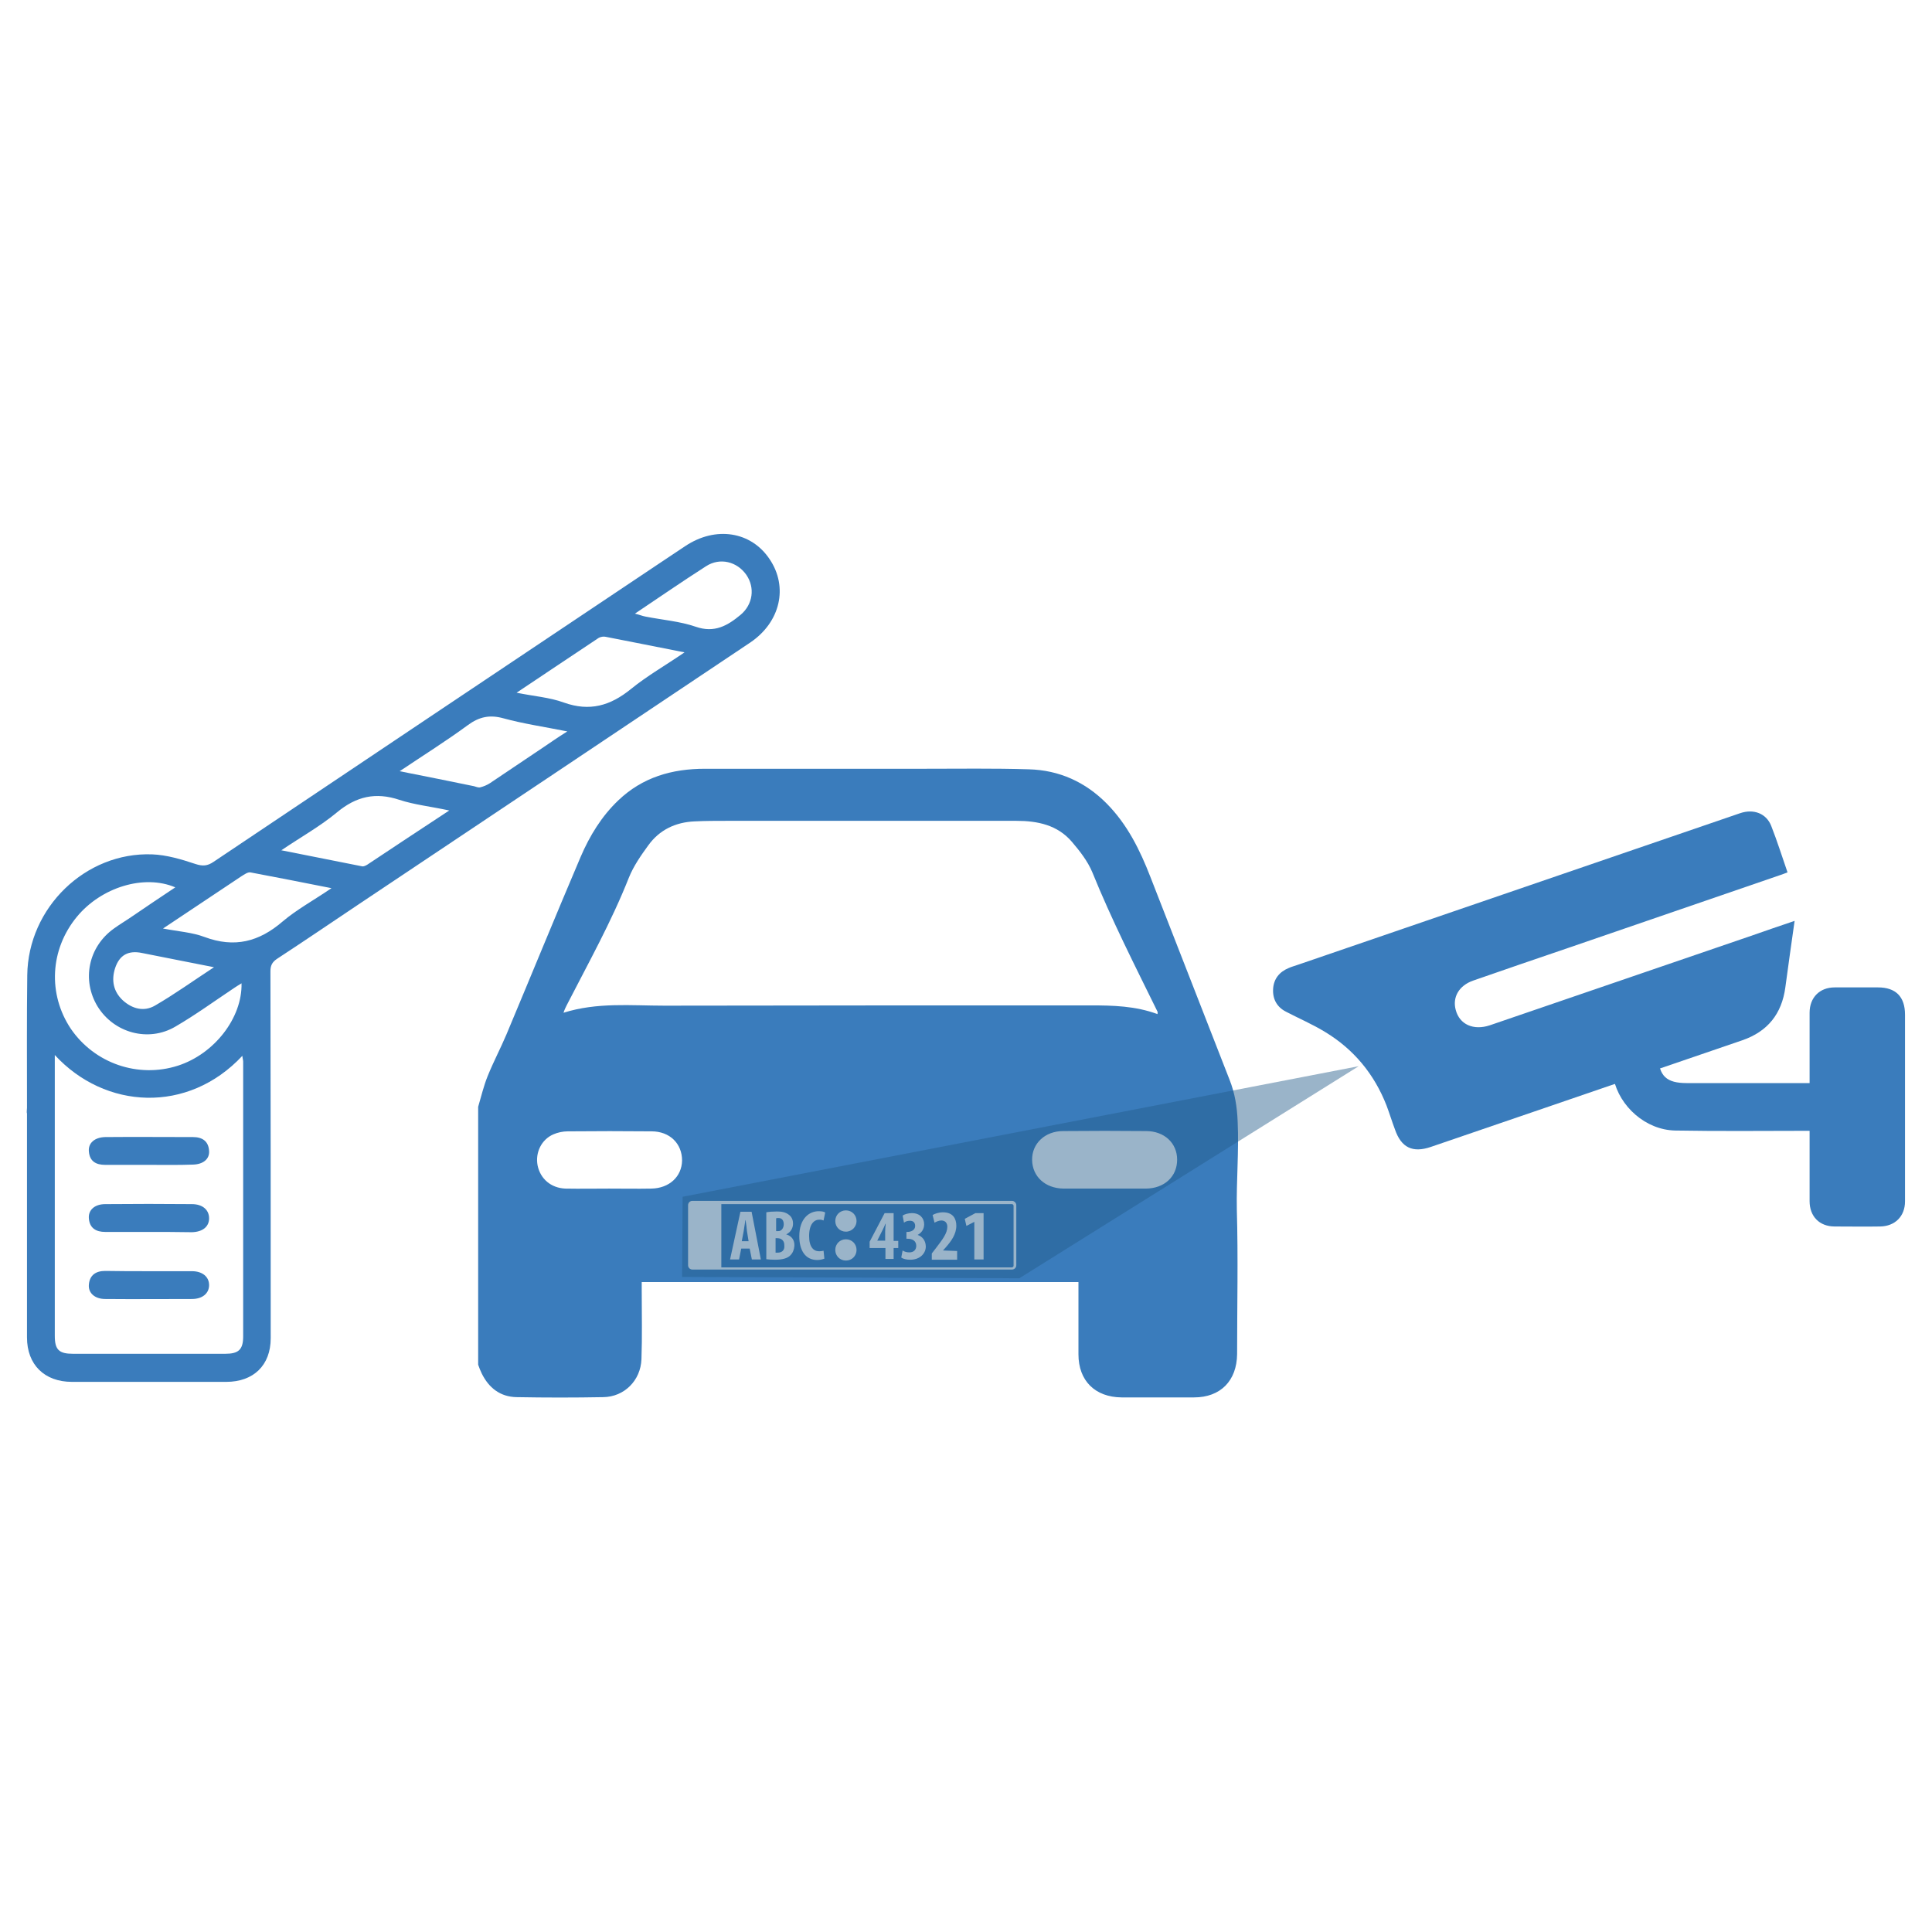 <?xml version="1.0" encoding="utf-8"?>
<!-- Generator: Adobe Illustrator 23.0.0, SVG Export Plug-In . SVG Version: 6.00 Build 0)  -->
<svg version="1.1" id="Layer_1" xmlns="http://www.w3.org/2000/svg" xmlns:xlink="http://www.w3.org/1999/xlink" x="0px" y="0px"
	 viewBox="0 0 708.7 708.7" style="enable-background:new 0 0 708.7 708.7;" xml:space="preserve">
<style type="text/css">
	.st0{fill:#3A7CBC;}
	.st1{opacity:0.46;fill:#245B89;}
</style>
<g>
	<g>
		<path class="st0" d="M323.6,451.5l-1.8,3.6h2.9v-3.4c0-0.8,0.1-1.8,0.2-2.8h-0.1C324.4,449.8,324.1,450.6,323.6,451.5z"/>
		<path class="st0" d="M273.5,447.6h-0.1c-0.1,1.1-0.5,3-0.6,4l-0.7,3.7h2.5l-0.6-3.7C273.9,450.5,273.7,448.8,273.5,447.6z"/>
		<path class="st0" d="M287.5,449.1c0-1.3-0.6-2.3-1.9-2.3c-0.3,0-0.7,0-0.9,0.1v4.7h0.7C286.6,451.7,287.5,450.5,287.5,449.1z"/>
		<path class="st0" d="M285.2,454.2h-0.7v5.3c0.2,0,0.6,0,0.8,0c1.5,0,2.6-0.9,2.4-2.6C287.8,455.1,286.6,454.2,285.2,454.2z"/>
		<path class="st0" d="M454,411.4c-0.2-5.3-1-10.4-3-15.4c-9.7-24.8-19.3-49.5-29-74.3c-3.8-9.8-8.4-19.2-16-26.9
			c-7.9-8-17.5-12.3-28.6-12.6c-12.9-0.4-25.7-0.2-38.6-0.2c-26.7,0-53.5,0-80.2,0c-12.1,0-22.9,3.1-31.8,11.6
			c-6.1,5.8-10.5,13-13.8,20.7c-9.2,21.6-18.1,43.4-27.2,65.1c-2.2,5.2-4.8,10.1-6.9,15.3c-1.5,3.7-2.4,7.6-3.5,11.3
			c0,31.5,0,63.1,0,94.6c0.4,1.1,0.8,2.2,1.3,3.2c2.6,5.3,6.8,8.6,12.8,8.7c10.6,0.2,21.2,0.2,31.8,0c7.7-0.1,13.7-6.1,14-13.9
			c0.3-8.3,0.1-16.7,0.1-25c0-1.1,0-2.1,0-3.3c53.5,0,106.6,0,160.2,0c0,1,0,1.9,0,2.9c0,7.9,0,15.8,0,23.6
			c0,9.7,6.1,15.7,15.8,15.8c8.9,0,17.8,0,26.6,0c9.7,0,15.7-6.1,15.8-15.9c0-17.7,0.4-35.4-0.1-53C453.5,433,454.5,422.3,454,411.4
			z M207.9,368.7c7.9-15.4,16.4-30.6,22.8-46.8c1.7-4.2,4.4-8.1,7.1-11.8c4.1-5.7,10-8.5,17-8.8c4-0.2,8-0.2,12-0.2
			c35.3,0,70.7,0,106,0c7.8,0,15.1,1.5,20.4,7.7c2.9,3.4,5.8,7.1,7.5,11.2c7.1,17.5,15.6,34.2,23.9,51.1c0.1,0.1,0,0.3,0,0.9
			c-8.1-3-16.3-3.2-24.6-3.2c-52.1,0-104.2,0-156.3,0.1c-12.3,0-24.6-1.3-37,2.6C207.1,370.3,207.5,369.5,207.9,368.7z M238.9,436
			c-5.2,0.1-10.3,0-15.5,0c0,0,0,0,0,0c-5.3,0-10.7,0.1-16,0c-5.3-0.2-9.2-3.6-10.2-8.5c-0.9-4.7,1.4-9.5,5.8-11.4
			c1.6-0.7,3.5-1.1,5.3-1.1c10.2-0.1,20.5-0.1,30.7,0c6.7,0,11.2,4.5,11.2,10.7C250.1,431.6,245.5,435.9,238.9,436z M372.8,464.1
			c0,0.9-0.7,1.6-1.6,1.6H254c-0.9,0-1.6-0.7-1.6-1.6v-22c0-0.9,0.7-1.6,1.6-1.6h117.2c0.9,0,1.6,0.8,1.6,1.6V464.1z M420.2,436
			c-5.1,0-10.1,0-15.2,0c-5,0-10,0-14.9,0c-6.7-0.1-11.4-4.4-11.5-10.5c-0.1-6,4.7-10.6,11.4-10.6c10.1-0.1,20.3-0.1,30.4,0
			c6.7,0,11.4,4.4,11.4,10.5C431.8,431.6,427.1,436,420.2,436z"/>
		<path class="st0" d="M371.2,441.7H264.6v23.2h106.6c0.3,0,0.6-0.3,0.6-0.6v-22C371.8,441.9,371.4,441.7,371.2,441.7z M275.8,462
			l-0.8-4h-3.1l-0.8,4h-3.3l3.8-17.5h4.1l3.4,17.5H275.8z M290,460.4c-1,1.1-2.8,1.7-5.7,1.7c-1.4,0-2.4-0.1-3.2-0.2v-17.2
			c1-0.2,2.4-0.3,3.9-0.3c1.6,0,3.2,0.2,4.5,1.3c1,0.8,1.4,1.9,1.4,3.2c0,1.5-0.8,3.1-2.5,3.9c2.1,0.6,3.1,2.2,3,4.2
			C291.3,458.4,290.8,459.6,290,460.4z M300.5,459c0.6,0,1.1-0.1,1.6-0.2l0.3,2.9c-0.5,0.2-1.5,0.5-2.6,0.5c-4.5,0-6.6-3.7-6.6-8.7
			c0-6.6,3.7-9.2,7.1-9.2c1.3,0,2.1,0.2,2.4,0.5l-0.6,2.9c-0.5-0.2-0.8-0.3-1.6-0.3c-1.9,0-3.7,1.7-3.7,6
			C296.8,457.4,298.4,459,300.5,459z M310.3,462.4c-2.2,0-3.9-1.7-3.9-3.9c0-2.2,1.7-3.9,3.9-3.9c2.2,0,3.9,1.7,3.9,3.9
			C314.2,460.7,312.5,462.4,310.3,462.4z M310.3,451.8c-2.2,0-3.9-1.7-3.9-3.9c0-2.2,1.7-3.9,3.9-3.9c2.2,0,3.9,1.7,3.9,3.9
			C314.2,450,312.5,451.8,310.3,451.8z M329.5,457.8h-1.7v4h-3v-4h-5.8v-2.3l5.5-10.5h3.3v10.2h1.7V457.8z M333.9,462.1
			c-1.4,0-2.6-0.3-3.3-0.8l0.5-2.6c0.7,0.5,1.6,0.7,2.5,0.7c1.6,0,2.5-1,2.5-2.4c0-1.8-1.4-2.6-3.1-2.6h-0.5v-2.5h0.3
			c1.3,0,2.9-0.6,2.9-2.2c0-1.3-0.8-1.9-1.9-1.9c-0.8,0-1.6,0.2-2.2,0.7l-0.5-2.6c0.7-0.5,2.1-0.9,3.4-0.9c3,0,4.5,1.9,4.5,4.1
			c0,1.7-0.9,3.1-2.4,3.9c1.6,0.5,2.9,1.9,3,4.1C339.7,459.6,337.6,462.1,333.9,462.1z M351.1,462.1h-9.3v-2.3l1.7-2.2
			c2.2-2.9,4-5.2,4-7.6c0-1.4-0.8-2.3-2.2-2.3c-1,0-1.9,0.5-2.5,0.8l-0.7-2.8c0.8-0.5,2.3-1,3.8-1c3.8,0,4.9,2.5,4.9,4.9
			c0,3.2-1.9,5.7-3.9,8l-1,1.1l5.2,0.2V462.1z M360.8,462h-3.4v-13.8l-2.9,1.5l-0.6-2.6l3.9-2.1h3V462z"/>
	</g>
	<path class="st0" d="M282.3,205.1c-6.8-10.2-19.8-12.2-30.9-4.8c-3.3,2.2-6.6,4.4-9.9,6.6c-54.4,36.4-108.7,72.7-163.1,109.2
		c-2.3,1.6-4.1,1.7-6.8,0.8c-5.1-1.7-10.5-3.3-15.8-3.5C31.3,312.5,10.3,333,10,357.7c-0.2,15.9-0.1,31.8-0.1,47.7c0,0.3,0,0.6,0,1
		c0,0.7-0.2,1.6,0,2.1c0,20.2,0,73,0,82.1c0,10,6.4,16.3,16.5,16.3c18.9,0,37.7,0,56.6,0c10,0,16.3-6.1,16.3-16
		c0-44.9,0-89.8-0.1-134.6c0-2.1,0.6-3.3,2.3-4.5c10.1-6.6,20.1-13.4,30.1-20.1c47.9-32,95.8-64,143.6-96
		C286.3,228.2,289.2,215.3,282.3,205.1z M28.2,336.3c8.9-10.8,24.6-15.7,36.1-10.8c-5.4,3.6-10.5,7-15.6,10.5
		c-2.3,1.6-4.7,3-6.9,4.6c-9.4,6.7-11.9,18.9-6,28.6c6,9.7,18.6,13.2,28.5,7.4c7.4-4.3,14.4-9.4,21.6-14.2c0.8-0.5,1.5-1,2.7-1.7
		c0.3,12.7-10,25.9-23.3,30.2c-14.6,4.7-30.6-0.8-39.3-13.5C17.5,364.7,18.3,348.3,28.2,336.3z M52.2,349.6
		c8.4,1.7,16.8,3.3,26.3,5.2c-7.8,5.1-14.6,10-21.7,14.1c-4,2.3-8.3,1.2-11.8-2c-3.4-3.2-4.2-7.3-2.8-11.7
		C43.8,350.3,47.1,348.5,52.2,349.6z M89.2,490.2c0,4.9-1.7,6.4-6.6,6.4c-18.6,0-37.2,0-55.8,0c-5.2,0-6.7-1.5-6.7-6.6
		c0-9.8,0-72.7,0-86.7c0-5.2,0-10.5,0-16.3c18.4,20,48.8,21.7,68.8,0.3c0.1,1.1,0.3,1.6,0.3,2.1C89.2,423,89.2,456.6,89.2,490.2z
		 M103.7,338c-8.7,7.5-17.7,9.8-28.7,5.7c-4.5-1.7-9.5-2-15.2-3.1c4.8-3.2,8.8-5.9,12.9-8.6c5.3-3.5,10.6-7.1,15.9-10.6
		c1-0.6,2.2-1.5,3.2-1.4c9.6,1.8,19.2,3.7,29.8,5.8C115,330.3,108.9,333.6,103.7,338z M134.7,317.2c-0.5,0.3-1.3,0.7-1.8,0.6
		c-9.6-1.9-19.1-3.8-29.7-5.9c7.4-5,14.4-8.9,20.4-13.9c7.1-5.9,14.2-7.5,22.9-4.6c5.5,1.8,11.3,2.4,18.3,3.9
		C154.1,304.3,144.5,310.7,134.7,317.2z M199.5,274c-6.6,4.4-13.2,8.9-19.8,13.3c-1.1,0.7-2.3,1.2-3.5,1.5c-0.7,0.2-1.6-0.2-2.3-0.4
		c-8.8-1.8-17.6-3.6-27.3-5.5c8.8-5.9,17.1-11.1,25-16.9c4.2-3.1,8.1-3.9,13.1-2.5c7.3,2,14.9,3.1,23.4,4.8
		C204.6,270.5,202,272.3,199.5,274z M231.5,252.7c-7.6,6.2-15.2,8.4-24.7,5c-5.2-1.9-11-2.3-17.3-3.6c10.5-7,20.3-13.6,30.1-20.1
		c0.7-0.4,1.8-0.6,2.6-0.4c9.3,1.8,18.7,3.7,28.9,5.7C244.1,244.1,237.4,247.9,231.5,252.7z M271.7,225.5c-4.8,4-9.6,6.8-16.5,4.4
		c-5.8-2-12.2-2.5-18.3-3.7c-1.2-0.2-2.3-0.7-4-1.1c9.1-6.1,17.5-11.9,26.1-17.4c5.1-3.3,11.4-1.7,14.8,3.2
		C277,215.6,276.2,221.7,271.7,225.5z"/>
	<path class="st0" d="M54.1,451.9c-5.2,0-10.3,0-15.5,0c-3.4,0-5.7-1.4-6-4.9c-0.3-3.1,2.1-5.3,6-5.3c10.6-0.1,21.2-0.1,31.8,0
		c3.9,0,6.3,2.1,6.3,5.2c0,3.1-2.4,5-6.3,5.1C65,451.9,59.6,451.9,54.1,451.9z"/>
	<path class="st0" d="M54.5,466.3c5.3,0,10.6,0,15.9,0c3.9,0,6.3,2.1,6.3,5.1c0,3-2.4,5.1-6.3,5.1c-10.6,0-21.2,0.1-31.8,0
		c-3.8,0-6.3-2.2-6-5.3c0.3-3.5,2.6-5,6-5C43.9,466.3,49.2,466.3,54.5,466.3z"/>
	<path class="st0" d="M54.5,427.3c-5.3,0-10.6,0-15.9,0c-3.4,0-5.7-1.3-6-4.9c-0.3-3.1,2.1-5.2,6-5.3c10.7-0.1,21.4,0,32.2,0
		c3.4,0,5.7,1.5,5.9,5.1c0.2,3-2.2,4.9-5.9,5C65.4,427.4,60,427.3,54.5,427.3z"/>
	<path class="st0" d="M658.3,337.8c-5.7,1.9-10.8,3.7-16,5.5c-31.9,10.9-63.9,21.9-95.8,32.8c-6,2-11.1-0.3-12.5-5.6
		c-1.3-4.7,1.2-9,6.4-10.8c11.7-4.1,23.5-8.1,35.2-12.1c25.8-8.9,51.6-17.7,77.4-26.6c0.9-0.3,1.7-0.6,2.7-1c-2-5.8-3.8-11.5-6-17.1
		c-1.8-4.5-6.4-6.3-11.4-4.6c-13.1,4.5-26.3,9-39.4,13.5c-40.9,14-81.9,28.1-122.8,42.1c-1.1,0.4-2.3,0.7-3.4,1.2
		c-3.4,1.4-5.5,4-5.7,7.7c-0.2,3.7,1.4,6.6,4.7,8.3c4.8,2.5,9.7,4.6,14.3,7.4c10.6,6.4,18.1,15.5,22.6,27c1.1,2.9,2,5.9,3.1,8.8
		c2.3,6.7,6.5,8.7,13.2,6.4c28.2-9.6,56.3-19.3,84.4-28.9c9.9-3.4,19.9-6.8,29.8-10.2c9.3-3.2,14.5-9.7,15.8-19.4
		C656,354.1,657.1,346.2,658.3,337.8z"/>
	<path class="st0" d="M607.9,386.3c0.1,0.5,0.2,0.7,0.3,1c0.4,7.5,3.1,10,10.6,10c15,0,30,0,45,0c0-8.6,0-17.2,0-25.8
		c0-5.6,3.7-9.3,9.2-9.3c5.3,0,10.6,0,15.9,0c6.5,0,9.9,3.4,9.9,10c0,11.2,0,22.5,0,33.7c0,11.6,0,23.2,0,34.8
		c0,5.5-3.7,9.1-9.1,9.2c-5.6,0.1-11.1,0-16.7,0c-5.6,0-9.2-3.7-9.2-9.3c0-8.6,0-17.2,0-25.8c-16.6,0-32.9,0.2-49.3-0.1
		c-10.8-0.2-20.4-8.8-22.6-19C597.1,392.6,602.5,389.5,607.9,386.3z"/>
	<polygon class="st1" points="250.4,439 250.2,468.4 373.9,468.9 498.4,391.1 	"/>
</g>
</svg>
